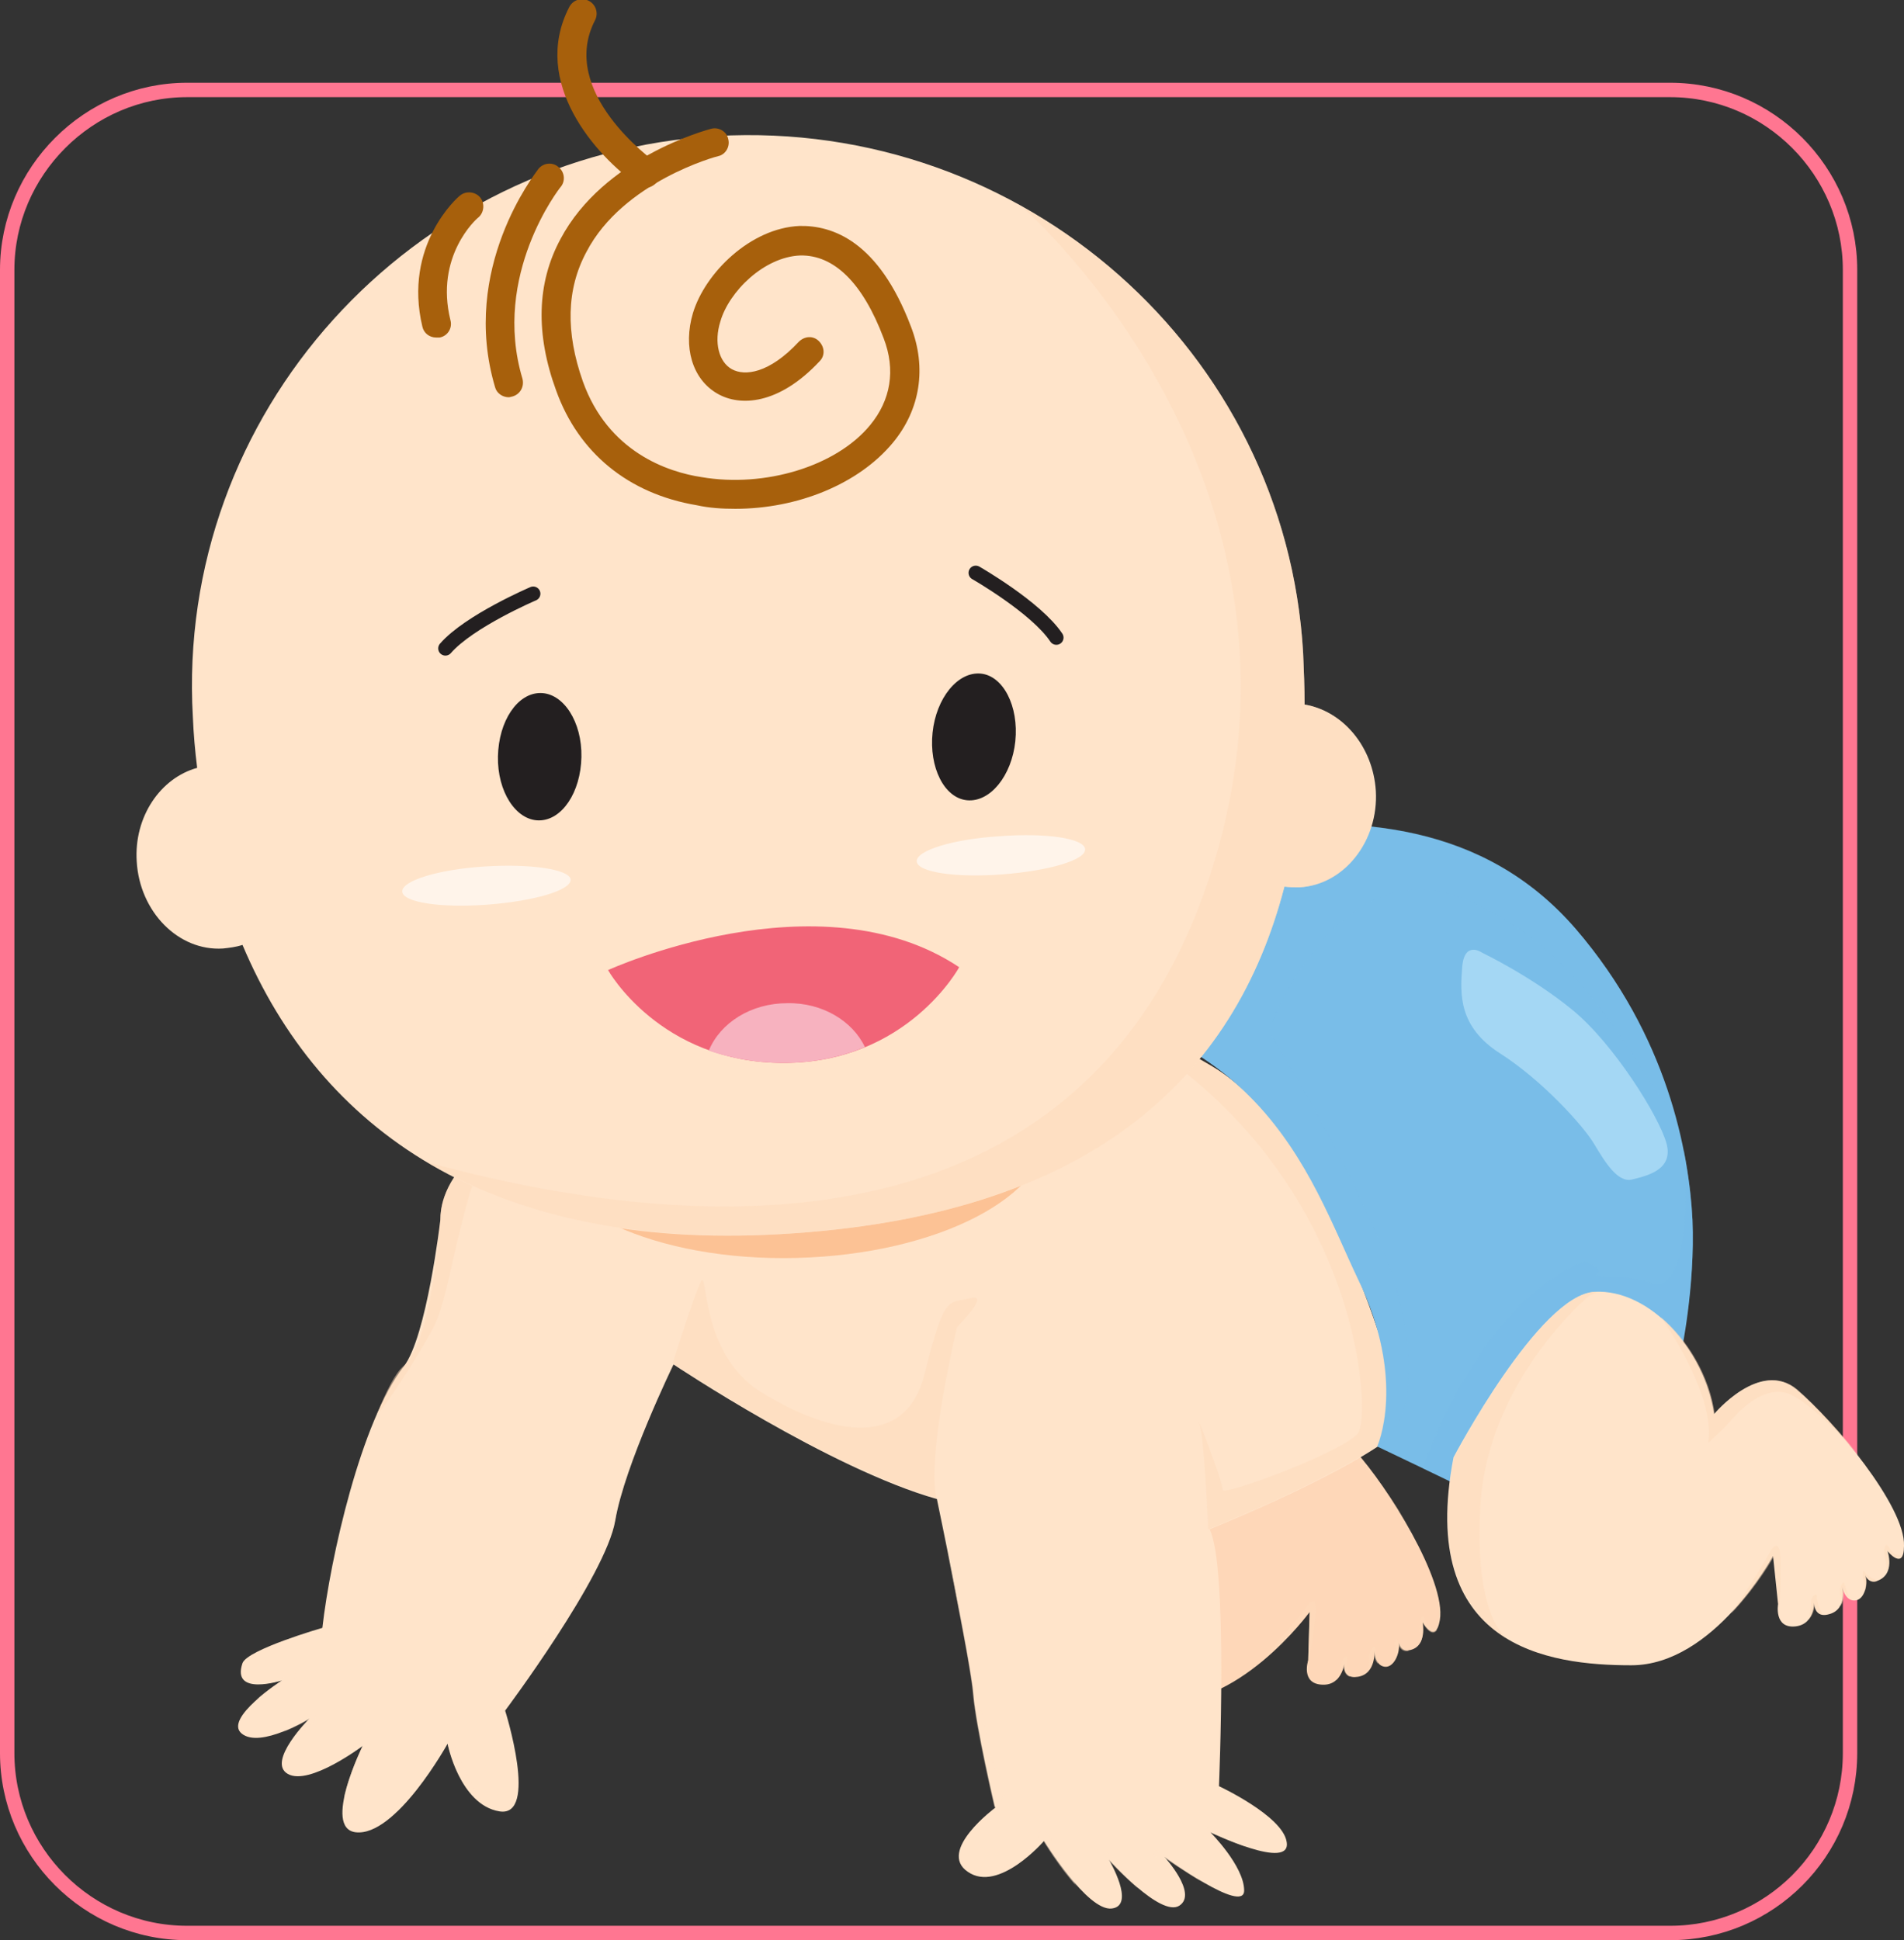 <?xml version="1.0" encoding="utf-8"?>
<!-- Generator: Adobe Illustrator 23.0.1, SVG Export Plug-In . SVG Version: 6.00 Build 0)  -->
<svg version="1.1" id="Objects" xmlns="http://www.w3.org/2000/svg" xmlns:xlink="http://www.w3.org/1999/xlink" x="0px" y="0px"
	 viewBox="0 0 264.6 269.6" style="enable-background:new 0 0 264.6 269.6;" xml:space="preserve">
<rect x="0" y="0" width="264.6" height="269.6" fill="#333333" stroke="none"/>
<style type="text/css">
	.st0{fill:none;stroke:#FF7691;stroke-width:2;stroke-miterlimit:10;}
	.st1{fill:#FED7B8;}
	.st2{opacity:0.5;fill:#FEDBBB;}
	.st3{opacity:0.5;}
	.st4{fill:#FFE4CA;}
	.st5{fill:#FEDBBB;}
	.st6{fill:#79BDE8;}
	.st7{opacity:0.5;fill:#79BDE8;}
	.st8{opacity:0.3;fill:#79BDE8;}
	.st9{fill:#A4D7F4;}
	.st10{opacity:0.7;fill:#FBB480;}
	.st11{fill:#231F20;}
	.st12{fill:none;stroke:#231F20;stroke-width:2;stroke-linecap:round;stroke-linejoin:round;stroke-miterlimit:10;}
	.st13{fill:#A7600C;}
	.st14{opacity:0.6;fill:#FFFFFF;}
	.st15{fill:#F16477;}
	.st16{fill:#F7B2BF;}
</style>
<g>
	<path class="st0" d="M232.1,268.6H26c-13.8,0-25-11.3-25-25V37.5c0-13.7,11.3-25,25-25h206.1c13.8,0,25,11.3,25,25v206.1
		C257.1,257.4,245.9,268.6,232.1,268.6z"/>
	<g>
		<path class="st1" d="M197.7,225.4c0,0,1.8,3.2,2.4-0.3c0.9-5.5-7.3-18.6-11.8-23.5c-4.5-4.9-11.8,1.8-11.8,1.8
			c0-9-6.5-18.5-14.1-19.1c-7.6-0.6-22.5,20.1-22.5,20.1c-8.6,25.4,9.1,30.4,20.5,32c11.4,1.6,21.6-12.4,21.6-12.4l-0.2,6.7
			c0,0-1.1,3.3,2,3.4c2.9,0.1,3.1-3.4,3.1-3.4s-0.7,2.7,1.8,2.3c2.6-0.4,2.3-3.7,2.3-3.7s0,2.1,1.4,2.3c1.3,0.2,2.2-1.9,2-3.3
			c0,0,0.3,1.3,1.5,1C198.4,228.8,197.7,225.4,197.7,225.4z"/>
		<path class="st2" d="M162.3,184.2c-7.6-0.6-22.5,20.1-22.5,20.1c-4.6,13.5-1.7,21.3,3.7,25.8c-1.4-1.7-3.3-6.2-1.1-18.2
			c3.3-17.6,19.1-27.3,19.1-27.3c0.4-0.1,0.7-0.2,1-0.3C162.4,184.3,162.4,184.3,162.3,184.2z"/>
		<g class="st3">
			<path class="st4" d="M197.1,214.5C197.1,214.5,197.1,214.5,197.1,214.5C197.1,214.5,197.1,214.5,197.1,214.5
				C197,214.5,197.1,214.5,197.1,214.5z"/>
			<path class="st2" d="M188.3,201.5c-4.5-4.9-11.8,1.8-11.8,1.8c0-5.3-2.2-10.7-5.6-14.4c1.3,2.5,5.9,12.2,4.2,18.2
				c0,0,2.4-1.7,3.9-3c1.5-1.3,5.3-4,8.4-2c2.6,1.7,6.9,7.3,8.9,10.9C193.7,208.5,190.5,204,188.3,201.5z"/>
		</g>
		<g class="st3">
			<path class="st5" d="M198,225c-0.3-0.9-0.7,0-0.7,0.8c0,0.8,0.1,1.5,0,2.6c0.7-1.2,0.4-2.9,0.4-2.9s1.2,2.2,2,1
				C199.6,226.3,198.5,226.5,198,225z"/>
			<path class="st5" d="M194.2,228c-0.2-0.5-0.5,0.1-0.4,0.7c0,0.6,0.1,1.7,0,2c0.4-0.7,0.6-1.6,0.5-2.3c0,0,0.3,1.3,1.5,1
				C195.7,229.4,194.4,228.5,194.2,228z"/>
			<path class="st5" d="M191.5,231.2c0,0-0.3-1.8-0.4-2.2c-0.1-0.5-0.7,0.3-0.8,0.9c-0.1,0.6,0.1,1.9-0.2,2.2c0,0,0,0,0,0
				c0.7-0.9,0.7-2.3,0.7-2.6C190.9,229.8,191,230.7,191.5,231.2z"/>
			<path class="st5" d="M186.7,231.3c0,0.6,0.1,1.4,0.9,1.7c0,0-0.6-1.4-0.4-2.4c0.2-0.9-0.7-0.3-0.8,0.5c-0.1,0.7-0.6,2.3-0.7,2.4
				C186.3,232.8,186.6,231.9,186.7,231.3z"/>
			<path class="st5" d="M181.3,223.6c-1.1,1.6-6.2,7.3-6.2,7.4c4.2-3.4,6.9-7.1,6.9-7.1l-0.2,6.7c0,0-0.1,0.2-0.1,0.4l0,0
				c0.5-1.3,1.1-5.9,1.2-7.3C182.9,222.3,182.4,222,181.3,223.6z"/>
		</g>
	</g>
	<g>
		<g>
			<path class="st4" d="M61.2,169.5c0,0-1.9,16.3-5.1,20.4c-5.9,7.5-10.2,26.6-11.3,36.3c0,0-10.4,3-11.1,4.9
				c-1.6,4.7,5.5,2.4,5.5,2.4s-8.2,5.3-5.6,7.4c2.6,2.1,9.4-2.1,9.4-2.1s-6,6-3,7.7c3,1.7,10.4-3.9,10.4-3.9s-5.6,11.4-1,12
				c5.6,0.7,12.8-12.3,12.8-12.3s1.7,8.5,7.2,9.4c5.5,0.9,0.8-14,0.8-14s14-18.7,15.3-26.4c1.3-7.7,8.1-21.7,8.1-21.7
				s21.7,14.5,36.6,18.7c0,0,4.7,22.5,5.1,27.2c0.4,4.7,3,15.7,3,15.7s-8.1,6-3.8,8.9c4.3,3,10.6-4.3,10.6-4.3s6,9.8,9.4,9.4
				c3.4-0.4-0.4-6.8-0.4-6.8s7.2,8.1,9.8,6.4c2.6-1.7-2.1-6.8-2.1-6.8s11.1,8.1,11.1,4.7c0-3.4-4.7-8.1-4.7-8.1s11.4,5.5,10.6,1.3
				c-0.6-3.6-9.4-7.7-9.4-7.7s1.3-30.6-1.3-35.7c0,0,21.3-8.5,27.2-14.5c0,0-8.9-39.1-26.8-49.8c-17.9-10.6-25.5-9.8-25.5-9.8
				s-23.8,0-35.7,3.4C95.3,145.2,61.2,155,61.2,169.5z"/>
			<path class="st2" d="M168.4,148.2c-8.1-4.8-14-7.3-18.2-8.5c2.1,1.2,4.4,2.4,6.7,3.9c32.2,19.4,33.8,53.1,31.8,55.6
				s-18.8,8.8-18.8,7.8s-2.5-7.5-2.5-7.5s-0.5-1.2-0.8-2c0.8,2,1.3,15,1.3,15s21.3-8.5,27.2-14.5C195.2,198,186.3,158.8,168.4,148.2
				z"/>
			<path class="st2" d="M133,184.4c0,0,4.8-4.8,1.8-4s-3.5-0.8-6.3,10.5s-14.3,7.8-22.8,2.5s-7.3-17.3-8.3-15.3s-3.9,11.3-3.9,11.3
				s21.7,14.5,36.6,18.7C128.8,201.8,133,184.4,133,184.4z"/>
			<path class="st2" d="M83.7,149.7c-11.6,4.9-22.5,11.6-22.5,19.7c0,0-1.1,17-5.1,20.4c-1.1,0.9-2.4,3.4-3.7,6.7
				c0.9-0.6,6.6-9.4,8.1-12.6c1.5-3.2,2.3-9.3,4.7-17.8C67.5,157.7,83.4,149.9,83.7,149.7z"/>
			<g class="st3">
				<path class="st4" d="M73.2,231.2c-1.5,2.8-3,6.3-3,6.3s14-18.7,15.3-26.4c1.3-7.7,8.1-21.7,8.1-21.7s-9.3,18.6-9.8,23
					C83.1,216.9,74.7,228.5,73.2,231.2z"/>
				<path class="st4" d="M67.2,250.7c0-0.3-0.2-0.7-0.6-1.1c0,0-3.3-5.3-3.7-8c-0.4-2.7-2-0.1-2.3,1.8c-0.3,1.9-5.5,8.4-5.5,8.4l0,0
					c3.8-3.6,7.1-9.6,7.1-9.6S63.3,248.4,67.2,250.7z"/>
				<path class="st4" d="M49.3,242.4c-1,1-4.2,3.3-4.8,3.6c2.9-1.2,5.9-3.4,5.9-3.4s-1.9,3.9-2.6,7.2c0,0,1.6-3.6,2.5-5.1
					c0.9-1.6,1.2-2.8,0.9-3.1S50.3,241.4,49.3,242.4z"/>
				<path class="st4" d="M43.8,239.1c0.3-0.7-0.2-1.3-1-1c-0.8,0.3-2.2,2.1-3.8,2.7c2.1-0.8,4-1.9,4-1.9s-2.1,2.1-3.2,4.2
					C39.9,242.9,43.5,239.7,43.8,239.1z"/>
				<g>
					<path class="st4" d="M35.1,234c-0.1-0.1-0.3-0.1-0.4-0.1C34.8,233.9,34.9,233.9,35.1,234z"/>
					<path class="st4" d="M39.6,233.9c1.3-0.4,2.5-1.5,1.3-1.3c-0.9,0.2-3.2,1.2-4.7,1.4c1.5-0.1,3-0.5,3-0.5s-1.9,1.2-3.6,2.7h0
						C35.6,236.2,38.4,234.3,39.6,233.9z"/>
				</g>
			</g>
		</g>
		<g class="st3">
			<path class="st4" d="M145,255.8c0,0,2.2,3.7,4.7,6.4c0,0,0,0,0,0c-0.6-0.6-3.2-6.3-4.2-7.5c-1-1.2-0.8,0.2-2,1.8
				c-1.2,1.7-6.6,4.2-6.6,4.2C140.8,260.6,145,255.8,145,255.8z"/>
			<path class="st4" d="M158.4,262.6c-0.9-0.7-3.1-4.3-4.4-5c-1.3-0.7-0.8,0.8-0.2,1.8c0.6,1,1.8,4.1,1.9,4.3c0.2-2-1.8-5.4-1.8-5.4
				S156.1,260.7,158.4,262.6z"/>
			<path class="st4" d="M167.4,261.7c-1-0.5-5.6-4.6-6.8-4.6c-1.2,0,0.3,1.3,1.1,1.8c0.7,0.5,2.6,3.6,2.7,3.6
				c-0.5-2.1-2.8-4.5-2.8-4.5S164.6,260.1,167.4,261.7C167.4,261.7,167.4,261.7,167.4,261.7z"/>
			<path class="st4" d="M173.1,256.6c0,0-2.6-1.6-3.5-2.2c-0.9-0.6-2.3-0.5-2.8-0.2c-0.5,0.3,0.8,1.1,1.5,1.8
				c0.7,0.7,3.2,3.3,3.3,3.4c-1.4-2.6-3.7-4.9-3.7-4.9S170.5,255.7,173.1,256.6L173.1,256.6z"/>
			<path class="st4" d="M139.8,249c0.2-0.8-1.3-2.8-1.8-4c-0.5-1.2-5.8-26.9-6.4-29.6c1.4,7,3.4,17.1,3.6,20c0.4,4.7,3,15.7,3,15.7
				S139.6,249.8,139.8,249z"/>
		</g>
	</g>
	<g>
		<path class="st6" d="M136,138.6c0,0,20-21.8,36.2-23.5c16.2-1.7,34-0.8,46.8,14c12.8,14.9,15.7,31,16.2,40.4
			c0.4,9.4-1.6,18.7-1.6,18.7s-8.8-11.9-14.7-7.1c-5.9,4.8-16,25.4-16,25.4l-11.5-5.5c0,0,4.2-9.1-2.7-23.3
			C181.9,163.4,175.1,139.6,136,138.6z"/>
		<g>
			<path class="st7" d="M235.2,169.5c-0.1-2.7-0.5-6-1.2-9.7c1.1,10.5-0.7,19.9-4.4,18.5c-3.7-1.3-8.7-0.7-7.7-1.3
				c1-0.7-1.7-1.7-1.7-1.7c-14.9,5.8-22.5,28.7-22.5,28.7l5.1,2.5c0,0,10.1-20.7,16-25.4c5.9-4.8,14.7,7.1,14.7,7.1
				S235.6,178.8,235.2,169.5z"/>
			<path class="st8" d="M232.6,154.4c-2.2-7.8-6.3-16.8-13.6-25.3c-12.8-14.9-30.6-15.7-46.8-14c-16.2,1.7-36.2,23.5-36.2,23.5
				c39.1,1,45.8,24.8,52.7,39c6.8,14.2,2.7,23.3,2.7,23.3c0,0,6.2-2,3.9-16.6c-2.3-14.7-19-41-19-41s9.3-25.7,27.3-18.3
				C221.6,132.3,228.4,151.4,232.6,154.4z"/>
			<path class="st9" d="M206,132.4c0,0-2.5-1.8-2.8,2s-0.5,8.3,5.3,12s11.5,10,13,12.5s3.3,5.5,5.3,5s5.8-1.3,4.8-5
				s-7.3-13.8-13-18.5S206,132.4,206,132.4z"/>
		</g>
	</g>
	<g>
		<path class="st4" d="M262.3,215.5c0,0,2.3,2.9,2.3-0.7c0.2-5.5-9.8-17.4-14.9-21.7c-5.1-4.3-11.5,3.4-11.5,3.4
			c-1.3-8.9-8.9-17.4-16.6-17c-7.7,0.4-19.6,23-19.6,23c-5.1,26.4,13.2,28.9,24.7,28.9c11.5,0,19.7-15.2,19.7-15.2l0.7,6.7
			c0,0-0.6,3.4,2.4,3.1c2.9-0.3,2.6-3.8,2.6-3.8s-0.3,2.8,2.1,2.1c2.6-0.7,1.8-3.9,1.8-3.9s0.3,2,1.7,2s1.9-2.2,1.5-3.5
			c0,0,0.5,1.2,1.6,0.8C263.5,218.8,262.3,215.5,262.3,215.5z"/>
		<path class="st2" d="M221.7,179.5c-7.7,0.4-19.6,23-19.6,23c-2.7,14,1.2,21.3,7.2,25.1c-1.6-1.5-4.2-5.7-3.6-17.9
			c0.8-17.8,15.2-29.7,15.2-29.7c0.4-0.1,0.7-0.3,0.9-0.4C221.8,179.5,221.7,179.5,221.7,179.5z"/>
		<g>
			<path class="st4" d="M260.2,204.8C260.2,204.8,260.2,204.8,260.2,204.8C260.2,204.8,260.2,204.8,260.2,204.8
				C260.2,204.8,260.2,204.8,260.2,204.8z"/>
			<path class="st2" d="M249.8,193.1c-5.1-4.3-11.5,3.4-11.5,3.4c-0.7-5.2-3.7-10.3-7.5-13.5c1.6,2.3,7.5,11.2,6.6,17.5
				c0,0,2.2-2,3.5-3.5c1.3-1.5,4.7-4.7,8-3.2c2.8,1.3,7.8,6.3,10.3,9.6C256.1,199.3,252.3,195.3,249.8,193.1z"/>
		</g>
		<g class="st3">
			<path class="st5" d="M262.5,215c-0.5-0.8-0.7,0.1-0.6,0.9s0.3,1.4,0.3,2.5c0.6-1.3,0-3,0-3s1.5,2,2.1,0.7
				C264.4,216.1,263.3,216.4,262.5,215z"/>
			<path class="st5" d="M259.2,218.5c-0.3-0.5-0.4,0.1-0.3,0.8c0.1,0.6,0.4,1.6,0.2,2c0.3-0.7,0.4-1.7,0.2-2.4c0,0,0.5,1.2,1.6,0.8
				C260.9,219.7,259.5,219,259.2,218.5z"/>
			<path class="st5" d="M257,222.1c0,0-0.6-1.7-0.7-2.1c-0.1-0.4-0.6,0.4-0.6,1s0.3,1.8,0.1,2.2c0,0,0,0,0,0c0.6-1,0.4-2.3,0.3-2.7
				C256.2,220.8,256.5,221.6,257,222.1z"/>
			<path class="st5" d="M252.2,222.8c0.1,0.6,0.3,1.4,1.1,1.5c0,0-0.8-1.3-0.8-2.3c0.1-0.9-0.8-0.2-0.8,0.6c0,0.7-0.3,2.3-0.4,2.5
				C252,224.4,252.2,223.4,252.2,222.8z"/>
			<path class="st5" d="M245.8,216c-0.9,1.7-5.1,8.1-5.2,8.2c3.7-3.9,5.9-7.9,5.9-7.9l0.7,6.7c0,0,0,0.2,0,0.4l0,0
				c0.3-1.4,0.3-6,0.2-7.4S246.7,214.2,245.8,216z"/>
		</g>
	</g>
	<g>
		<path class="st10" d="M145.7,156.7c0.2,9.5-15.4,17.6-35,18.1c-19.5,0.5-35.6-6.9-35.8-16.4c-0.2-9.5,15.4-17.6,35-18.1
			C129.4,139.8,145.5,147.2,145.7,156.7z"/>
		<g>
			<g>
				<g>
					<path class="st4" d="M181.3,97.9c0-2.3-0.1-4.7-0.2-7.1c-2.4-42.1-38.9-74.3-81.5-71.9C57,21.4,24.4,57.5,26.8,99.6
						c0.1,2.4,0.3,4.7,0.6,7.1c-5.1,1.4-8.8,6.8-8.4,13c0.4,7,5.8,12.5,12,12.1c0.9-0.1,1.8-0.2,2.7-0.5
						c10.8,25.6,34.3,42.5,74.6,40.2c43.2-2.4,63.3-21.7,70.2-48.3c0.7,0.1,1.4,0.1,2.1,0.1c6.2-0.4,11-6.4,10.6-13.4
						C190.8,103.7,186.6,98.8,181.3,97.9z"/>
					<g>
						<path class="st11" d="M141.1,103c-0.5,4.8-3.5,8.5-6.7,8.2c-3.2-0.3-5.3-4.6-4.8-9.4c0.5-4.8,3.5-8.5,6.7-8.2
							C139.4,93.9,141.6,98.1,141.1,103z"/>
						<path class="st12" d="M135.6,79.6c0,0,8.4,4.8,11.2,9"/>
					</g>
					<g>
						<path class="st11" d="M80.8,105.2c-0.1,4.9-2.7,8.8-5.9,8.8c-3.2,0-5.8-4-5.7-8.9c0.1-4.9,2.7-8.8,5.9-8.8
							C78.3,96.3,80.9,100.3,80.8,105.2z"/>
						<path class="st12" d="M74.1,82.5c0,0-8.9,3.8-12.2,7.6"/>
					</g>
					<g>
						<path class="st13" d="M102.2,70.7c-1.8,0-3.6-0.1-5.4-0.5c-9.5-1.6-16.4-7.3-19.5-15.9c-2.9-7.9-2.7-15,0.6-21.1
							c6-11.3,20.2-15.1,20.9-15.3c1.1-0.3,2.2,0.4,2.4,1.4c0.3,1.1-0.4,2.2-1.4,2.4l0,0c-0.1,0-13.2,3.5-18.3,13.3
							C78.7,40.2,78.6,46.2,81,53c3.5,9.8,11.8,12.6,16.5,13.3c8.8,1.5,18.7-1.5,23.4-7.2c2.9-3.5,3.6-7.7,1.9-12.1
							c-2.9-7.7-6.9-11.6-11.6-11.5c-5,0.2-9.9,5-11.1,9.2c-0.9,2.9-0.2,5.6,1.6,6.6c1.8,1,5.2,0.6,9.3-3.8c0.8-0.8,2-0.9,2.8-0.1
							c0.8,0.8,0.9,2,0.1,2.8c-5.7,6.1-11.1,6.3-14.2,4.5c-3.5-2-4.8-6.5-3.4-11.2c1.7-5.6,8-11.8,14.8-12.1c4.6-0.1,11,2.1,15.5,14
							c2.2,5.7,1.3,11.5-2.5,16.1C119.3,67.3,110.8,70.7,102.2,70.7z"/>
					</g>
					<g>
						<path class="st13" d="M70.7,55.2c-0.9,0-1.7-0.6-1.9-1.4c-4.9-16.5,5.6-29.7,6-30.3c0.7-0.9,2-1,2.8-0.3c0.9,0.7,1,2,0.3,2.8
							l0,0c-0.1,0.1-9.6,12.2-5.3,26.6c0.3,1.1-0.3,2.2-1.4,2.5C71.1,55.1,70.9,55.2,70.7,55.2z"/>
					</g>
					<g>
						<path class="st13" d="M60.6,46.9c-0.9,0-1.7-0.6-1.9-1.5c-2.7-11.3,4.9-18,5.2-18.2c0.8-0.7,2.1-0.6,2.8,0.2
							c0.7,0.8,0.6,2.1-0.2,2.8c-0.3,0.2-6.1,5.4-3.9,14.3c0.3,1.1-0.4,2.2-1.5,2.4C60.9,46.9,60.7,46.9,60.6,46.9z"/>
					</g>
					<g>
						<path class="st13" d="M89.7,26.1c-0.4,0-0.8-0.1-1.1-0.4c-5.7-4-14.9-14.2-9.5-24.7c0.5-1,1.7-1.4,2.7-0.9
							c1,0.5,1.4,1.7,0.9,2.7c-5.2,10,8.1,19.5,8.2,19.6c0.9,0.6,1.1,1.9,0.5,2.8C90.9,25.8,90.3,26.1,89.7,26.1z"/>
					</g>
				</g>
				<path class="st2" d="M191.1,109.9c-0.4-6.2-4.5-11.1-9.8-12c0-2.3-0.1-4.7-0.2-7.1c-1.5-26.9-17-49.8-39.1-62.1
					c1.9,1.7,41.5,37.3,27.4,88.8c-14.5,52.7-63,56.9-110,44c12.3,7.3,28.5,11.1,48.9,10c43.2-2.4,63.3-21.7,70.2-48.3
					c0.7,0.1,1.4,0.1,2.1,0.1C186.8,123,191.5,117,191.1,109.9z"/>
				<path class="st14" d="M150.8,118c0.1,1.5-5,3-11.5,3.5c-6.5,0.5-11.8-0.3-11.9-1.8c-0.1-1.5,5-3.1,11.5-3.5
					C145.4,115.7,150.7,116.5,150.8,118z"/>
				<path class="st14" d="M79.3,122.2c0.1,1.5-5,3-11.5,3.5c-6.5,0.5-11.8-0.3-11.9-1.8c-0.1-1.5,5-3.1,11.5-3.5
					C73.8,120,79.1,120.8,79.3,122.2z"/>
			</g>
			<g>
				<path class="st15" d="M133.3,134.4c0,0-7.2,13.3-24.4,13.3c-17.2,0-24.4-12.9-24.4-12.9S113.8,121.4,133.3,134.4z"/>
				<path class="st16" d="M120.2,145.5c-3.1,1.3-6.9,2.2-11.3,2.2c-4,0-7.4-0.7-10.4-1.7c1.6-3.9,5.9-6.6,10.9-6.6
					C114.3,139.3,118.5,141.9,120.2,145.5z"/>
			</g>
		</g>
	</g>
</g>
</svg>
